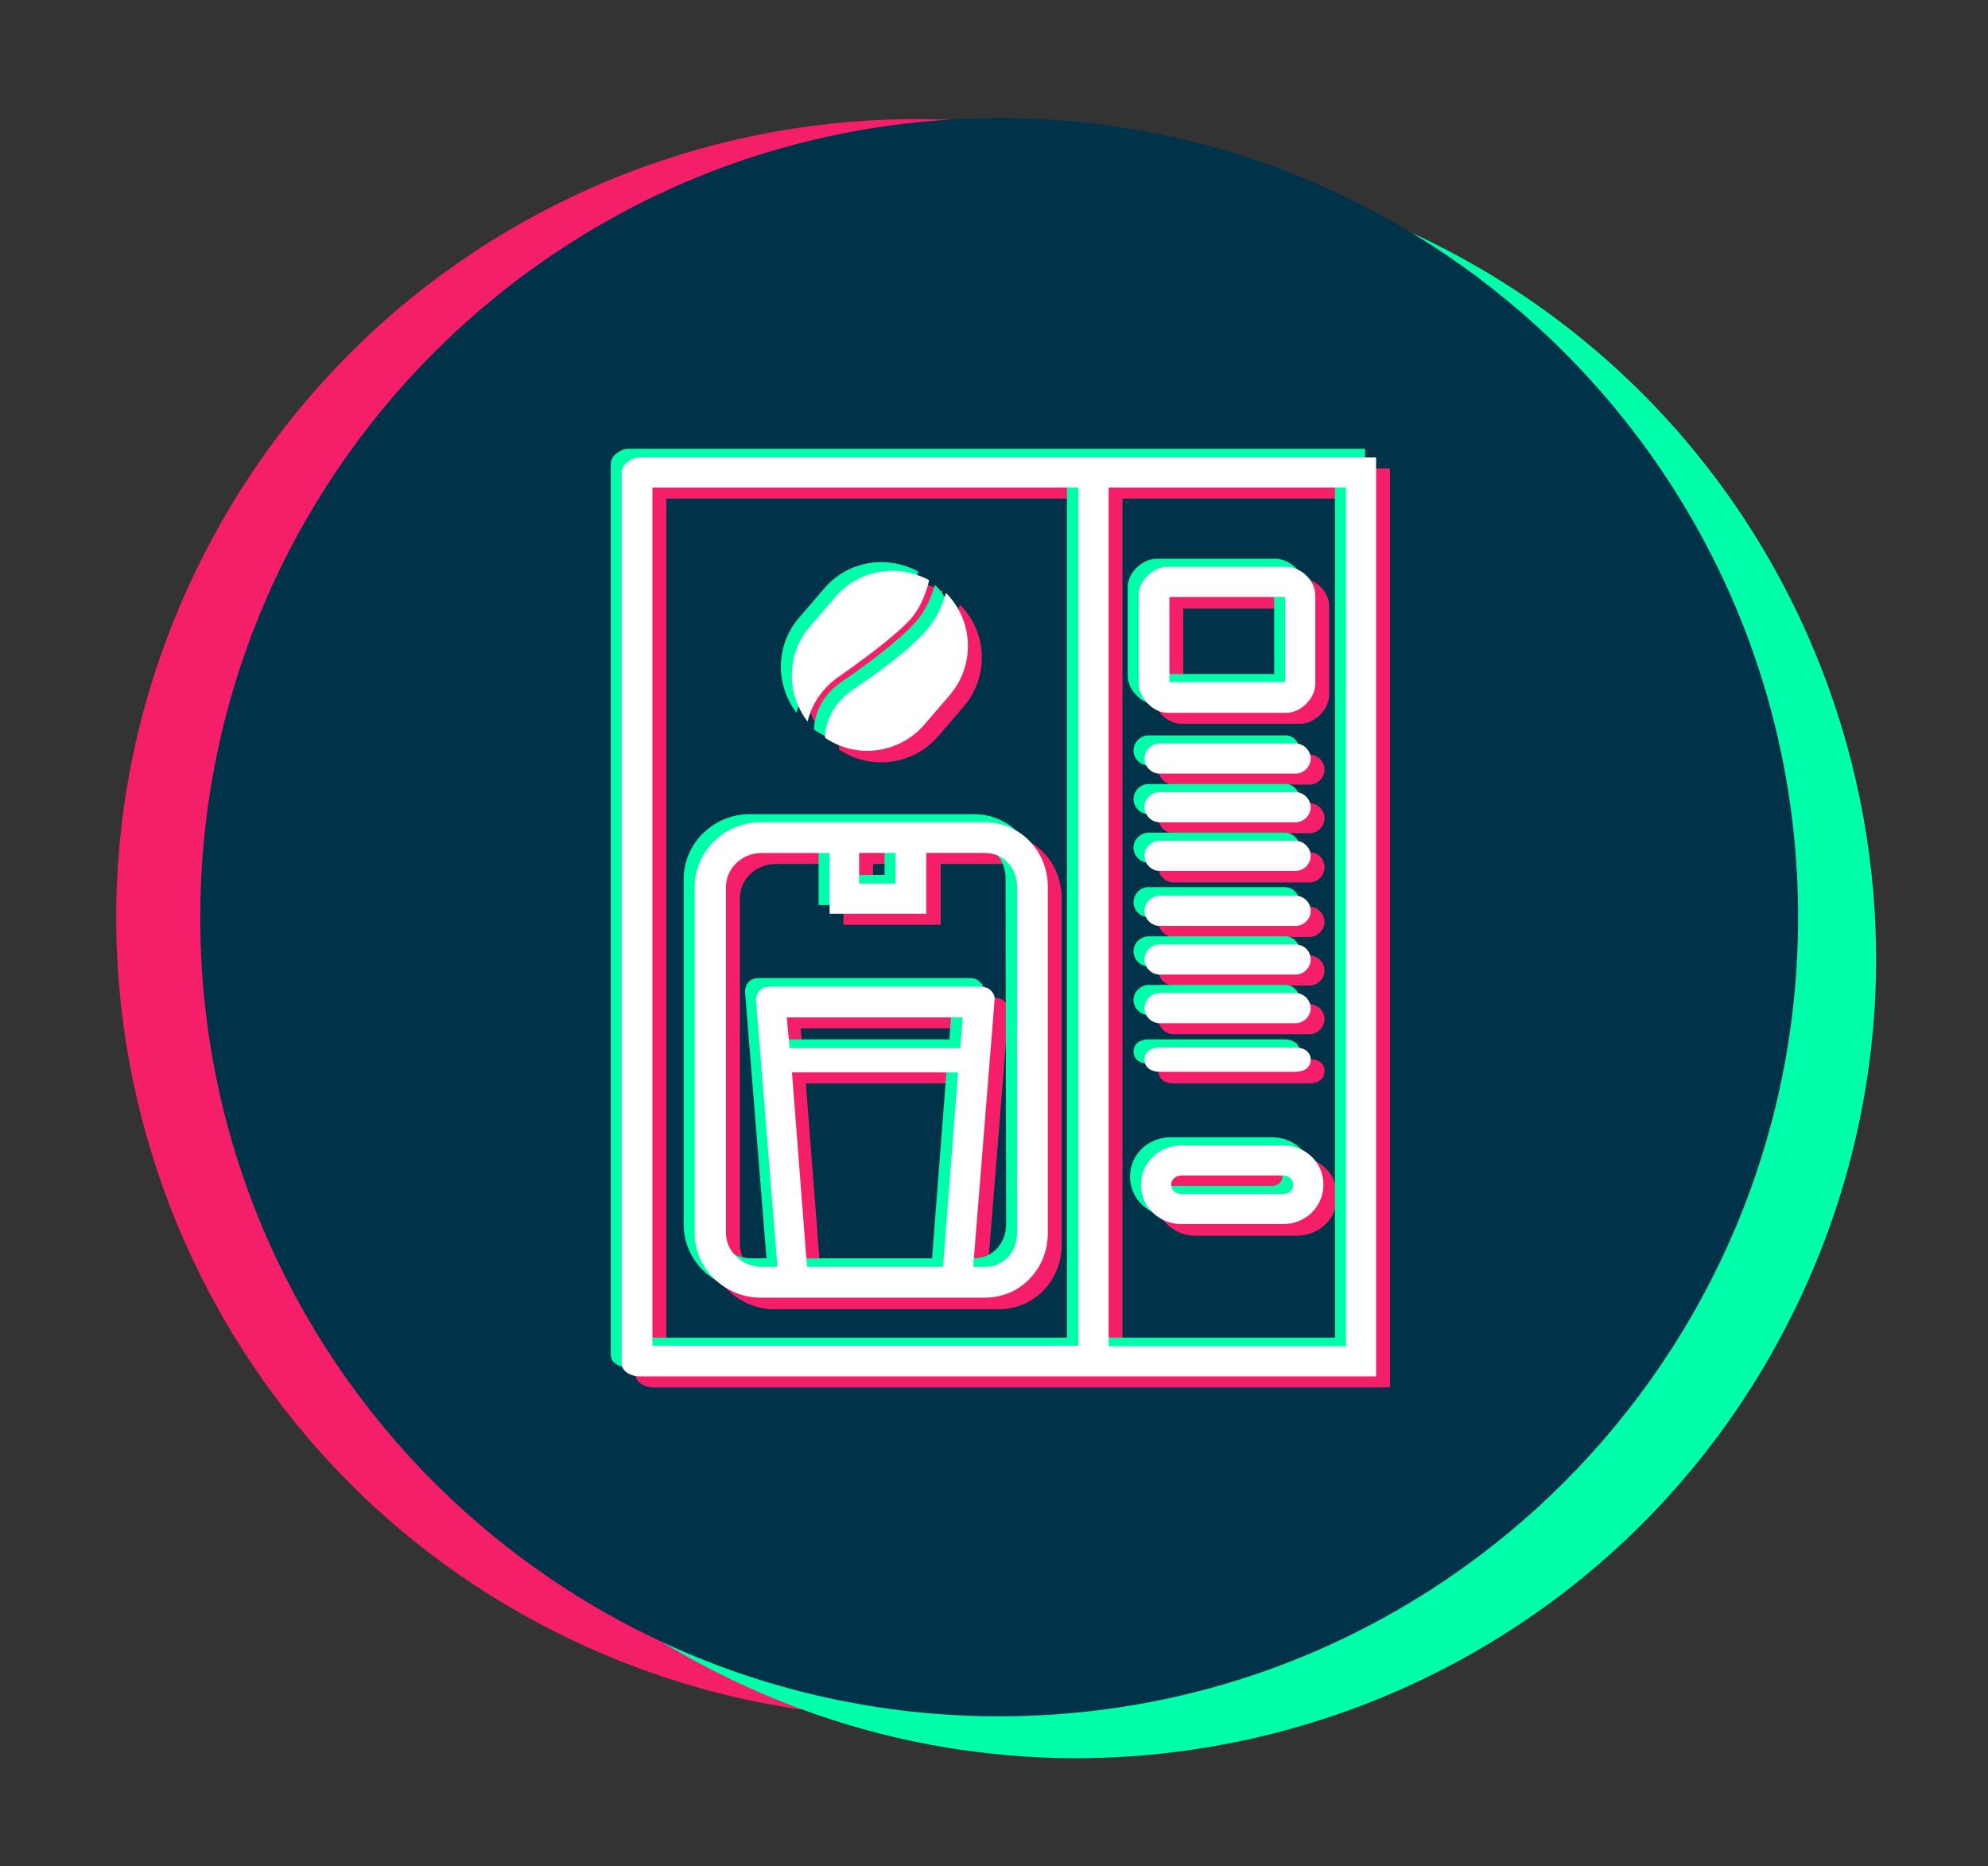 <?xml version="1.0" encoding="utf-8"?>
<!-- Generator: Adobe Illustrator 25.3.0, SVG Export Plug-In . SVG Version: 6.00 Build 0)  -->
<svg version="1.1" xmlns="http://www.w3.org/2000/svg" xmlns:xlink="http://www.w3.org/1999/xlink" x="0px" y="0px"
	 viewBox="0 0 343.4 322.3" style="enable-background:new 0 0 343.4 322.3;" xml:space="preserve">
<rect x="0" y="0" width="343.4" height="322.3" fill="#333333" stroke="none"/>
<style type="text/css">
	.st0{display:none;}
	.st1{display:inline;}
	.st2{fill:#F51F69;}
	.st3{fill:#00FFAB;}
	.st4{fill:#FFFFFF;}
	.st5{fill:none;stroke:#F51F69;stroke-width:6.345;}
	.st6{fill:#00334A;}
	.st7{fill:none;stroke:#F51F69;stroke-width:5;}
	.st8{display:inline;fill:#FFFFFF;}
	.st9{display:inline;fill:#00334A;}
	.st10{clip-path:url(#SVGID_2_);fill:#F51F69;}
	.st11{clip-path:url(#SVGID_4_);fill:#00FFAB;}
	.st12{clip-path:url(#SVGID_6_);fill:#FFFFFF;}
	.st13{clip-path:url(#SVGID_8_);fill:none;stroke:#F51F69;stroke-width:5;}
	.st14{clip-path:url(#SVGID_10_);fill:#F51F69;}
	.st15{clip-path:url(#SVGID_12_);fill:#FFFFFF;}
	.st16{clip-path:url(#SVGID_14_);fill:#00334A;}
	.st17{clip-path:url(#SVGID_16_);fill:#F51F69;}
	.st18{clip-path:url(#SVGID_18_);fill:#FFFFFF;}
	.st19{clip-path:url(#SVGID_20_);fill:#FFFFFF;}
	.st20{clip-path:url(#SVGID_22_);fill:#00334A;}
	.st21{clip-path:url(#SVGID_24_);fill:#FFFFFF;}
	.st22{display:inline;fill:#F51F69;}
	.st23{display:inline;fill:#00FFAB;}
	.st24{display:none;fill:none;}
	.st25{display:inline;fill:#DF00FF;}
</style>
<g id="qrconnect">
	<g id="fix_1_" class="st0">
		<g class="st1">
			<path class="st2" d="M219.7,34.4c-68.2-34-151.1-6.3-185.1,61.9c-34,68.2-6.3,151.1,61.9,185.1c68.2,34,151.1,6.3,185.1-61.9
				C315.6,151.3,287.9,68.4,219.7,34.4"/>
			<path class="st3" d="M247.6,41.2c-68.2-34-151.1-6.3-185.1,61.9c-34,68.2-6.3,151.1,61.9,185.1c68.2,34,151.1,6.3,185.1-61.9
				C343.6,158.1,315.9,75.2,247.6,41.2"/>
			<path class="st4" d="M172.6,295.8c76.2,0,138-61.8,138-138s-61.8-138-138-138s-138,61.8-138,138S96.4,295.8,172.6,295.8"/>
			<path class="st5" d="M124.6,215.6c-5.3,0-9.5-4.3-9.5-9.5v-96.5c0-5.3,4.3-9.5,9.5-9.5h96c5.3,0,9.5,4.3,9.5,9.5V206
				c0,5.3-4.3,9.5-9.5,9.5H124.6z"/>
		</g>
		<g class="st1">
			<polygon class="st6" points="173.2,198.8 124.5,150.1 133.7,140.9 173.2,180.4 257.9,95.7 267.1,104.9 			"/>
		</g>
	</g>
	<g id="scan" class="st0">
		<g class="st1">
			<g>
				<path class="st2" d="M219.3,34.3C151.1,0.2,68.2,28,34.2,96.2c-34,68.2-6.3,151.1,61.9,185.1c68.2,34,151.1,6.3,185.1-61.9
					C315.3,151.2,287.5,68.3,219.3,34.3"/>
			</g>
			<g>
				<path class="st3" d="M247.2,41.1C179,7.1,96.1,34.8,62.1,103c-34,68.2-6.3,151.1,61.9,185.1c68.2,34,151.1,6.3,185.1-61.9
					C343.2,158,315.5,75.1,247.2,41.1"/>
			</g>
			<g>
				<path class="st4" d="M172.4,295.7c76.2,0,138-61.8,138-138s-61.8-138-138-138s-138,61.8-138,138S96.2,295.7,172.4,295.7"/>
			</g>
			<g>
				<path class="st7" d="M123.7,86.9h-14.5c-4.2,0-7.5,3.4-7.5,7.5V109"/>
			</g>
			<g>
				<path class="st7" d="M243.1,109V94.4c0-4.1-3.4-7.5-7.5-7.5h-14.5"/>
			</g>
			<g>
				<path class="st7" d="M221.2,228.4h14.5c4.2,0,7.5-3.4,7.5-7.5v-14.6"/>
			</g>
			<g>
				<path class="st7" d="M101.7,206.4v14.5c0,4.1,3.4,7.5,7.5,7.5h14.5"/>
			</g>
		</g>
		<rect x="111.7" y="96.7" class="st8" width="121.4" height="122"/>
		<rect x="120.8" y="106.1" class="st9" width="11.4" height="11.4"/>
		<rect x="154.9" y="174.4" class="st9" width="11.4" height="11.4"/>
		<rect x="166.2" y="163" class="st9" width="11.4" height="11.4"/>
		<rect x="120.7" y="163" class="st9" width="11.4" height="11.4"/>
		<rect x="132.1" y="163" class="st9" width="11.4" height="11.4"/>
		<rect x="120.7" y="197.2" class="st9" width="11.4" height="11.4"/>
		<rect x="132.1" y="185.8" class="st9" width="11.4" height="11.4"/>
		<rect x="120.7" y="185.8" class="st9" width="11.4" height="11.4"/>
		<rect x="143.5" y="174.4" class="st9" width="11.4" height="11.4"/>
		<rect x="132.1" y="128.9" class="st9" width="11.4" height="11.4"/>
		<rect x="143.5" y="117.4" class="st9" width="11.4" height="11.4"/>
		<rect x="143.5" y="197.2" class="st9" width="11.4" height="11.4"/>
		<rect x="154.9" y="185.5" class="st9" width="11.4" height="11.4"/>
		<rect x="166.2" y="185.8" class="st9" width="11.4" height="11.4"/>
		<rect x="189" y="185.8" class="st9" width="11.4" height="11.4"/>
		<rect x="200.4" y="185.8" class="st9" width="11.4" height="11.4"/>
		<rect x="200.4" y="174.4" class="st9" width="11.4" height="11.4"/>
		<rect x="177.6" y="174.4" class="st9" width="11.4" height="11.4"/>
		<rect x="189" y="163.4" class="st9" width="11.4" height="11.4"/>
		<rect x="177.6" y="197.2" class="st9" width="11.4" height="11.4"/>
		<rect x="154.9" y="106" class="st9" width="11.4" height="11.4"/>
		<rect x="166.2" y="117.5" class="st9" width="11.4" height="11.4"/>
		<rect x="177.6" y="152" class="st9" width="11.4" height="11.4"/>
		<rect x="177.6" y="140.6" class="st9" width="11.4" height="11.4"/>
		<rect x="177.6" y="117.5" class="st9" width="11.4" height="11.4"/>
		<rect x="189" y="128.8" class="st9" width="11.4" height="11.4"/>
		<rect x="200.4" y="117.5" class="st9" width="11.4" height="11.4"/>
		<rect x="200.4" y="106" class="st9" width="11.4" height="11.4"/>
		<rect x="211.8" y="106" class="st9" width="11.4" height="11.4"/>
		<rect x="211.8" y="140.3" class="st9" width="11.4" height="11.4"/>
		<rect x="211.8" y="129.1" class="st9" width="11.4" height="11.4"/>
		<rect x="211.8" y="197.2" class="st9" width="11.4" height="11.4"/>
		<rect x="200.4" y="151.7" class="st9" width="11.4" height="11.4"/>
		<rect x="211.8" y="163" class="st9" width="11.4" height="11.4"/>
		<rect x="166.2" y="128.8" class="st9" width="11.4" height="11.4"/>
		<rect x="154.9" y="151.7" class="st9" width="11.4" height="11.4"/>
		<rect x="154.9" y="140.5" class="st9" width="11.4" height="11.4"/>
		<rect x="132.1" y="151.7" class="st9" width="11.4" height="11.4"/>
		<rect x="120.8" y="140.3" class="st9" width="11.4" height="11.4"/>
		<rect x="143.5" y="140.3" class="st9" width="11.4" height="11.4"/>
	</g>
	<g id="access" class="st0">
		<g class="st1">
			<defs>
				<rect id="SVGID_1_" x="19.6" y="19.8" width="304.1" height="283.1"/>
			</defs>
			<clipPath id="SVGID_2_">
				<use xlink:href="#SVGID_1_"  style="overflow:visible;"/>
			</clipPath>
			<path class="st10" d="M219.3,34.4c-68.2-34-151.1-6.3-185.1,61.9c-34,68.2-6.3,151.1,61.9,185.1c68.2,34,151.1,6.3,185.1-61.9
				C315.3,151.3,287.5,68.4,219.3,34.4"/>
		</g>
		<g class="st1">
			<defs>
				<rect id="SVGID_3_" x="19.6" y="19.8" width="304.1" height="283.1"/>
			</defs>
			<clipPath id="SVGID_4_">
				<use xlink:href="#SVGID_3_"  style="overflow:visible;"/>
			</clipPath>
			<path class="st11" d="M247.2,41.3C179,7.2,96.1,35,62.1,103.2c-34,68.2-6.3,151.1,61.9,185.1c68.2,34,151.1,6.3,185.1-61.9
				C343.2,158.2,315.5,75.3,247.2,41.3"/>
		</g>
		<g class="st1">
			<defs>
				<rect id="SVGID_5_" x="19.6" y="19.8" width="304.1" height="283.1"/>
			</defs>
			<clipPath id="SVGID_6_">
				<use xlink:href="#SVGID_5_"  style="overflow:visible;"/>
			</clipPath>
			<path class="st12" d="M169.3,295.9c76.2,0,138-61.8,138-138s-61.8-138-138-138s-138,61.8-138,138S93,295.9,169.3,295.9"/>
		</g>
		<g class="st1">
			<defs>
				<rect id="SVGID_7_" x="19.6" y="19.8" width="304.1" height="283.1"/>
			</defs>
			<clipPath id="SVGID_8_">
				<use xlink:href="#SVGID_7_"  style="overflow:visible;"/>
			</clipPath>
			<path class="st13" d="M148.4,111.4h49.2c3.3,0,6,2.7,6,6V151c0,3.3-2.7,6-6,6h-54.3c-3.3,0-6,2.7-6,6v33.6c0,3.3,2.7,6,6,6h46.6"
				/>
		</g>
		<g class="st1">
			<defs>
				<rect id="SVGID_9_" x="19.6" y="19.8" width="304.1" height="283.1"/>
			</defs>
			<clipPath id="SVGID_10_">
				<use xlink:href="#SVGID_9_"  style="overflow:visible;"/>
			</clipPath>
			<path class="st14" d="M123,138.6c14.9,0,27-12.1,27-27s-12.1-27-27-27s-27,12.1-27,27C95.9,126.5,108.1,138.6,123,138.6"/>
		</g>
		<g class="st1">
			<defs>
				<rect id="SVGID_11_" x="19.6" y="19.8" width="304.1" height="283.1"/>
			</defs>
			<clipPath id="SVGID_12_">
				<use xlink:href="#SVGID_11_"  style="overflow:visible;"/>
			</clipPath>
			<path class="st15" d="M123,133.4c12,0,21.8-9.7,21.8-21.8S135,89.8,123,89.8s-21.8,9.7-21.8,21.8S111,133.4,123,133.4"/>
		</g>
		<g class="st1">
			<defs>
				<rect id="SVGID_13_" x="19.6" y="19.8" width="304.1" height="283.1"/>
			</defs>
			<clipPath id="SVGID_14_">
				<use xlink:href="#SVGID_13_"  style="overflow:visible;"/>
			</clipPath>
			<path class="st16" d="M123,127.6c8.8,0,16-7.2,16-16s-7.2-16-16-16s-16,7.2-16,16C107,120.4,114.1,127.6,123,127.6"/>
		</g>
		<g class="st1">
			<defs>
				<rect id="SVGID_15_" x="19.6" y="19.8" width="304.1" height="283.1"/>
			</defs>
			<clipPath id="SVGID_16_">
				<use xlink:href="#SVGID_15_"  style="overflow:visible;"/>
			</clipPath>
			<path class="st17" d="M215.5,230.8c14.9,0,27-12.1,27-27s-12.1-27-27-27c-14.9,0-27,12.1-27,27
				C188.5,218.7,200.6,230.8,215.5,230.8"/>
		</g>
		<g class="st1">
			<defs>
				<rect id="SVGID_17_" x="19.6" y="19.8" width="304.1" height="283.1"/>
			</defs>
			<clipPath id="SVGID_18_">
				<use xlink:href="#SVGID_17_"  style="overflow:visible;"/>
			</clipPath>
			<path class="st18" d="M123,118.7c3.9,0,7.1-3.2,7.1-7.1s-3.2-7.1-7.1-7.1s-7.1,3.2-7.1,7.1S119.1,118.7,123,118.7"/>
		</g>
		<g class="st1">
			<defs>
				<rect id="SVGID_19_" x="19.6" y="19.8" width="304.1" height="283.1"/>
			</defs>
			<clipPath id="SVGID_20_">
				<use xlink:href="#SVGID_19_"  style="overflow:visible;"/>
			</clipPath>
			<path class="st19" d="M215.5,225.6c12,0,21.8-9.7,21.8-21.8s-9.7-21.8-21.8-21.8s-21.8,9.7-21.8,21.8S203.5,225.6,215.5,225.6"/>
		</g>
		<g class="st1">
			<defs>
				<rect id="SVGID_21_" x="19.6" y="19.8" width="304.1" height="283.1"/>
			</defs>
			<clipPath id="SVGID_22_">
				<use xlink:href="#SVGID_21_"  style="overflow:visible;"/>
			</clipPath>
			<path class="st20" d="M215.5,219.8c8.8,0,16-7.2,16-16s-7.2-16-16-16s-16,7.2-16,16S206.7,219.8,215.5,219.8"/>
		</g>
		<g class="st1">
			<defs>
				<rect id="SVGID_23_" x="19.6" y="19.8" width="304.1" height="283.1"/>
			</defs>
			<clipPath id="SVGID_24_">
				<use xlink:href="#SVGID_23_"  style="overflow:visible;"/>
			</clipPath>
			<path class="st21" d="M215.5,210.9c3.9,0,7.1-3.2,7.1-7.1s-3.2-7.1-7.1-7.1s-7.1,3.2-7.1,7.1S211.6,210.9,215.5,210.9"/>
		</g>
	</g>
	<g id="coffee">
		<path class="st2" d="M219.7,35.1c-68.2-34-151.1-6.3-185.1,61.9s-6.3,151.1,61.9,185.1s151.1,6.3,185.1-61.9
			S287.9,69.2,219.7,35.1"/>
		<path class="st3" d="M247.6,42C179.4,8,96.5,35.7,62.5,103.9S56.2,255,124.4,289.1c68.2,34,151.1,6.3,185.1-61.9
			C343.6,158.9,315.8,76,247.6,42"/>
		<g>
			<path class="st6" d="M172.6,296.4c76.2,0,138-61.8,138-138s-61.8-138-138-138s-138,61.8-138,138
				C34.5,234.6,96.3,296.4,172.6,296.4"/>
			<path class="st2" d="M162.9,110.3c1.4-1.8,2.3-3.8,2.9-5.9c4.8,4.8,5.1,12.5,0.6,17.7l-4.3,5c-4.4,5.1-11.8,6-17.2,2.3
				c0.1-2.6,1.2-5.7,4.7-8.2C156.2,116.7,161,112.7,162.9,110.3 M141.9,126.5c-3.7-4.8-3.7-11.7,0.5-16.5l4.3-5
				c4.1-4.8,10.9-5.8,16.2-2.9c-0.5,2.1-1.3,4.2-2.7,6.1c-1.6,2.1-6.4,6-12.4,10.2C144.3,120.7,142.6,123.6,141.9,126.5
				 M178.1,214.8c0,3.3-2.3,5.9-5.6,5.9h-2l3.7-46.1c0.1-0.7-0.2-1.2-0.7-1.7c-0.5-0.5-1.2-0.6-1.9-0.6h-36c-0.7,0-1.4,0.1-1.9,0.6
				c-0.5,0.5-0.7,1.1-0.7,1.8l3.7,46h-2.7c-3.3,0-6.2-2.6-6.2-5.9v-59.7c0-3.3,2.8-5.9,6.2-5.9h11.7v10.5h16.8v-10.5h10.1
				c3.3,0,5.6,2.6,5.6,5.9L178.1,214.8L178.1,214.8z M138.3,177.6h30.4l-0.4,5.3h-29.5L138.3,177.6z M141.8,220.7l-2.6-33.6h28.7
				l-2.6,33.6H141.8z M157.1,154.5h-6.3v-5.3h6.3V154.5z M172.5,144h-9.7h-17.5h-11.5c-6.2,0-11.4,5-11.4,11.2v59.7
				c0,6.2,5.2,11.2,11.4,11.2h5.6h28.2h4.9c6.2,0,10.9-5,10.9-11.2v-59.7C183.4,148.9,178.7,144,172.5,144 M206.5,204.9H224
				c1,0,1.8,0.6,1.8,1.6c0,1-0.8,1.6-1.8,1.6h-17.5c-1,0-1.7-0.6-1.7-1.6C204.8,205.6,205.6,204.9,206.5,204.9 M206.5,213.4H224
				c3.9,0,7-3,7-6.8c0-3.9-3.1-6.8-7-6.8h-17.5c-3.9,0-7,3-7,6.8C199.5,210.4,202.7,213.4,206.5,213.4 M204.4,105.1h20v14.7h-20
				V105.1z M204.1,125h20.5c2.5,0,5-2.5,5-5v-15.3c0-2.5-2.4-4.9-5-4.9h-20.5c-2.5,0-5,2.4-5,4.9V120
				C199.2,122.6,201.6,125,204.1,125 M228.8,132.9c0,1.4-1.2,2.6-2.6,2.6h-23.5c-1.4,0-2.6-1.2-2.6-2.6s1.2-2.6,2.6-2.6h23.5
				C227.6,130.3,228.8,131.5,228.8,132.9 M228.8,141.3c0,1.4-1.2,2.6-2.6,2.6h-23.5c-1.4,0-2.6-1.2-2.6-2.6c0-1.4,1.2-2.6,2.6-2.6
				h23.5C227.6,138.7,228.8,139.9,228.8,141.3 M228.8,149.8c0,1.4-1.2,2.6-2.6,2.6h-23.5c-1.4,0-2.6-1.2-2.6-2.6
				c0-1.4,1.2-2.6,2.6-2.6h23.5C227.6,147.1,228.8,148.3,228.8,149.8 M228.8,159.2c0,1.4-1.2,2.6-2.6,2.6h-23.5
				c-1.4,0-2.6-1.2-2.6-2.6s1.2-2.6,2.6-2.6h23.5C227.6,156.6,228.8,157.8,228.8,159.2 M228.8,167.6c0,1.4-1.2,2.6-2.6,2.6h-23.5
				c-1.4,0-2.6-1.2-2.6-2.6c0-1.4,1.2-2.6,2.6-2.6h23.5C227.6,165,228.8,166.2,228.8,167.6 M228.8,176c0,1.4-1.2,2.6-2.6,2.6h-23.5
				c-1.4,0-2.6-1.2-2.6-2.6c0-1.4,1.2-2.6,2.6-2.6h23.5C227.6,173.4,228.8,174.6,228.8,176 M228.8,185c0,1.4-1.2,2.1-2.6,2.1h-23.5
				c-1.4,0-2.6-0.7-2.6-2.1s1.2-2.1,2.6-2.1h23.5C227.6,182.9,228.8,183.5,228.8,185 M234.9,234.4h-41V86.1h41V234.4z M115.1,86.1
				h73.6v148.2h-73.6V86.1z M237.1,80.9H189h-76.1c-1.4,0-3.1,1.2-3.1,2.6v153.9c0,1.4,1.7,2.2,3.1,2.2H189h48.1h3v-2.2V83.5v-2.6
				L237.1,80.9L237.1,80.9z"/>
			<path class="st3" d="M158.6,106.9c1.4-1.8,2.3-3.8,2.9-5.9c4.8,4.8,5.1,12.5,0.6,17.7l-4.3,5c-4.4,5.1-11.8,6-17.2,2.3
				c0.1-2.6,1.2-5.7,4.7-8.2C151.9,113.3,156.7,109.3,158.6,106.9 M137.6,123.1c-3.7-4.8-3.7-11.7,0.5-16.5l4.3-5
				c4.1-4.8,10.9-5.8,16.2-2.9c-0.5,2.1-1.3,4.2-2.7,6.1c-1.6,2.1-6.4,6-12.4,10.2C140,117.3,138.3,120.2,137.6,123.1 M173.8,211.4
				c0,3.3-2.3,5.9-5.6,5.9h-2l3.7-46.1c0.1-0.7-0.2-1.2-0.7-1.7c-0.5-0.5-1.2-0.6-1.9-0.6h-36c-0.7,0-1.4,0.1-1.9,0.6
				c-0.5,0.5-0.7,1.1-0.7,1.8l3.7,46h-2.7c-3.3,0-6.2-2.6-6.2-5.9v-59.7c0-3.3,2.8-5.9,6.2-5.9h11.7v10.5H158v-10.5h10.1
				c3.3,0,5.6,2.6,5.6,5.9L173.8,211.4L173.8,211.4z M134,174.2h30.4l-0.4,5.3h-29.5L134,174.2z M137.5,217.3l-2.6-33.6h28.7
				l-2.6,33.6H137.5z M152.8,151.1h-6.3v-5.3h6.3V151.1z M168.2,140.6h-9.7H141h-11.5c-6.2,0-11.4,5-11.4,11.2v59.7
				c0,6.2,5.2,11.2,11.4,11.2h5.6h28.2h4.9c6.2,0,10.9-5,10.9-11.2v-59.7C179.1,145.6,174.4,140.6,168.2,140.6 M202.2,201.6h17.5
				c1,0,1.8,0.6,1.8,1.6s-0.8,1.6-1.8,1.6h-17.5c-1,0-1.8-0.6-1.8-1.6C200.4,202.2,201.2,201.6,202.2,201.6 M202.2,210h17.5
				c3.9,0,7-3,7-6.8c0-3.9-3.1-6.8-7-6.8h-17.5c-3.9,0-7,3-7,6.8C195.2,207,198.3,210,202.2,210 M200.1,101.7h20v14.7h-20V101.7z
				 M199.8,121.7h20.5c2.5,0,5-2.5,5-5v-15.3c0-2.5-2.4-4.9-5-4.9h-20.5c-2.5,0-5,2.4-5,4.9v15.3
				C194.8,119.2,197.3,121.7,199.8,121.7 M224.5,129.6c0,1.4-1.2,2.6-2.6,2.6h-23.5c-1.4,0-2.6-1.2-2.6-2.6s1.2-2.6,2.6-2.6h23.5
				C223.3,126.9,224.5,128.1,224.5,129.6 M224.5,138c0,1.4-1.2,2.6-2.6,2.6h-23.5c-1.4,0-2.6-1.2-2.6-2.6c0-1.4,1.2-2.6,2.6-2.6
				h23.5C223.3,135.3,224.5,136.5,224.5,138 M224.5,146.4c0,1.4-1.2,2.6-2.6,2.6h-23.5c-1.4,0-2.6-1.2-2.6-2.6s1.2-2.6,2.6-2.6h23.5
				C223.3,143.8,224.5,144.9,224.5,146.4 M224.5,155.8c0,1.4-1.2,2.6-2.6,2.6h-23.5c-1.4,0-2.6-1.2-2.6-2.6c0-1.4,1.2-2.6,2.6-2.6
				h23.5C223.3,153.2,224.5,154.4,224.5,155.8 M224.5,164.3c0,1.4-1.2,2.6-2.6,2.6h-23.5c-1.4,0-2.6-1.2-2.6-2.6
				c0-1.4,1.2-2.6,2.6-2.6h23.5C223.3,161.6,224.5,162.8,224.5,164.3 M224.5,172.7c0,1.4-1.2,2.6-2.6,2.6h-23.5
				c-1.4,0-2.6-1.2-2.6-2.6s1.2-2.6,2.6-2.6h23.5C223.3,170,224.5,171.2,224.5,172.7 M224.5,181.6c0,1.4-1.2,2.1-2.6,2.1h-23.5
				c-1.4,0-2.6-0.7-2.6-2.1s1.2-2.1,2.6-2.1h23.5C223.3,179.5,224.5,180.2,224.5,181.6 M230.6,231h-41V82.8h41V231z M110.7,82.8
				h73.6V231h-73.6V82.8z M232.8,77.5h-48.1h-76.1c-1.4,0-3.1,1.2-3.1,2.6v153.9c0,1.4,1.7,2.2,3.1,2.2h76.1h48.1h3v-2.2V80.1v-2.6
				L232.8,77.5L232.8,77.5z"/>
			<path class="st4" d="M160.5,108.3c1.4-1.8,2.3-3.8,2.9-5.9c4.8,4.8,5.1,12.5,0.6,17.7l-4.3,5c-4.4,5.1-11.8,6-17.2,2.3
				c0.1-2.6,1.2-5.7,4.7-8.2C153.8,114.8,158.6,110.8,160.5,108.3 M139.5,124.6c-3.7-4.8-3.7-11.7,0.5-16.5l4.3-5
				c4.1-4.8,10.9-5.8,16.2-2.9c-0.5,2.1-1.3,4.2-2.7,6.1c-1.6,2.1-6.4,6-12.4,10.2C141.9,118.8,140.2,121.7,139.5,124.6
				 M175.7,212.9c0,3.3-2.3,5.9-5.6,5.9h-2l3.7-46.1c0.1-0.7-0.2-1.2-0.7-1.7c-0.5-0.5-1.2-0.6-1.9-0.6h-36c-0.7,0-1.4,0.1-1.9,0.6
				c-0.5,0.5-0.7,1.1-0.7,1.8l3.7,46h-2.7c-3.3,0-6.2-2.6-6.2-5.9v-59.7c0-3.3,2.8-5.9,6.2-5.9h11.7v10.5H160v-10.5h10.1
				c3.3,0,5.6,2.6,5.6,5.9L175.7,212.9L175.7,212.9z M135.9,175.7h30.4l-0.4,5.3h-29.5L135.9,175.7z M139.4,218.8l-2.6-33.6h28.7
				l-2.6,33.6H139.4z M154.7,152.6h-6.3v-5.3h6.3V152.6z M170.1,142h-9.7h-17.5h-11.5c-6.2,0-11.4,5-11.4,11.2v59.7
				c0,6.2,5.2,11.2,11.4,11.2h5.6h28.2h4.9c6.2,0,10.9-5,10.9-11.2v-59.7C181,147,176.3,142,170.1,142 M204.1,203h17.5
				c1,0,1.8,0.6,1.8,1.6s-0.8,1.6-1.8,1.6h-17.5c-1,0-1.8-0.6-1.8-1.6S203.2,203,204.1,203 M204.1,211.4h17.5c3.9,0,7-3,7-6.8
				c0-3.9-3.1-6.8-7-6.8h-17.5c-3.9,0-7,3-7,6.8C197.1,208.5,200.3,211.4,204.1,211.4 M202,103.1h20v14.7h-20V103.1z M201.7,123.1
				h20.5c2.5,0,5-2.5,5-5v-15.3c0-2.5-2.4-4.9-5-4.9h-20.5c-2.5,0-5,2.4-5,4.9v15.3C196.8,120.6,199.2,123.1,201.7,123.1 M226.4,131
				c0,1.4-1.2,2.6-2.6,2.6h-23.5c-1.4,0-2.6-1.2-2.6-2.6s1.2-2.6,2.6-2.6h23.5C225.2,128.4,226.4,129.6,226.4,131 M226.4,139.4
				c0,1.4-1.2,2.6-2.6,2.6h-23.5c-1.4,0-2.6-1.2-2.6-2.6s1.2-2.6,2.6-2.6h23.5C225.2,136.8,226.4,138,226.4,139.4 M226.4,147.8
				c0,1.4-1.2,2.6-2.6,2.6h-23.5c-1.4,0-2.6-1.2-2.6-2.6c0-1.4,1.2-2.6,2.6-2.6h23.5C225.2,145.2,226.4,146.4,226.4,147.8
				 M226.4,157.3c0,1.4-1.2,2.6-2.6,2.6h-23.5c-1.4,0-2.6-1.2-2.6-2.6s1.2-2.6,2.6-2.6h23.5C225.2,154.7,226.4,155.8,226.4,157.3
				 M226.4,165.7c0,1.4-1.2,2.6-2.6,2.6h-23.5c-1.4,0-2.6-1.2-2.6-2.6s1.2-2.6,2.6-2.6h23.5C225.2,163.1,226.4,164.2,226.4,165.7
				 M226.4,174.1c0,1.4-1.2,2.6-2.6,2.6h-23.5c-1.4,0-2.6-1.2-2.6-2.6c0-1.4,1.2-2.6,2.6-2.6h23.5
				C225.2,171.5,226.4,172.7,226.4,174.1 M226.4,183c0,1.4-1.2,2.1-2.6,2.1h-23.5c-1.4,0-2.6-0.7-2.6-2.1s1.2-2.1,2.6-2.1h23.5
				C225.2,180.9,226.4,181.6,226.4,183 M232.5,232.5h-41V84.2h41V232.5z M112.7,84.2h73.6v148.2h-73.6V84.2z M234.7,79h-48.1h-76.1
				c-1.4,0-3.1,1.2-3.1,2.6v153.9c0,1.4,1.7,2.2,3.1,2.2h76.1h48.1h3v-2.2V81.6V79L234.7,79L234.7,79z"/>
		</g>
	</g>
	<g id="printer" class="st0">
		<path class="st22" d="M220.2,34.4C151.8,0.3,68.7,28.1,34.6,96.5S28.3,248,96.7,282.1s151.5,6.3,185.6-62.1S288.6,68.5,220.2,34.4
			"/>
		<path class="st23" d="M248.2,41.3C179.8,7.2,96.7,35,62.6,103.4S56.3,254.9,124.7,289c68.4,34.1,151.5,6.3,185.6-62.1
			C344.5,158.5,316.7,75.4,248.2,41.3"/>
		<path class="st9" d="M173.2,296.6c76.4,0,138.4-62,138.4-138.4s-62-138.4-138.4-138.4S34.8,81.7,34.8,158.2
			C34.8,234.6,96.8,296.6,173.2,296.6"/>
		<path class="st22" d="M177.4,140.2c0-1.6,1.3-2.9,2.9-2.9h3.8c1.6,0,2.9,1.3,2.9,2.9s-1.3,2.9-2.9,2.9h-3.8
			C178.7,143,177.4,141.7,177.4,140.2 M163.9,140.2c0-1.6,1.3-2.9,2.9-2.9h3.8c1.6,0,2.9,1.3,2.9,2.9s-1.3,2.9-2.9,2.9h-3.8
			C165.2,143,163.9,141.7,163.9,140.2 M177.4,129.8c0-1.6,1.3-2.9,2.9-2.9h3.8c1.6,0,2.9,1.3,2.9,2.9c0,1.6-1.3,2.9-2.9,2.9h-3.8
			C178.7,132.6,177.4,131.4,177.4,129.8 M163.9,129.8c0-1.6,1.3-2.9,2.9-2.9h3.8c1.6,0,2.9,1.3,2.9,2.9c0,1.6-1.3,2.9-2.9,2.9h-3.8
			C165.2,132.6,163.9,131.4,163.9,129.8 M220.9,131.6c2.4,0,4.3,1.9,4.3,4.3c0,2.4-1.9,4.3-4.3,4.3c-2.4,0-4.3-1.9-4.3-4.3
			C216.6,133.5,218.6,131.6,220.9,131.6 M220.9,146c5.6,0,10.1-4.5,10.1-10.1c0-5.6-4.5-10.1-10.1-10.1c-5.6,0-10.1,4.5-10.1,10.1
			C210.9,141.5,215.4,146,220.9,146 M120.2,126.9h33.5V143h-33.5V126.9z M120,148.8h34.1c2.8,0,5.4-2.7,5.4-5.5v-16.8
			c0-2.8-2.6-5.4-5.4-5.4H120c-2.8,0-5.6,2.6-5.6,5.4v16.8C114.4,146.1,117.2,148.8,120,148.8 M217.2,228.5v-36
			c0-5.6-4.4-10.2-10-10.2h-61.8c-5.7,0-10.2,4.6-10.2,10.2v36h-26.6v-68.1h133.9v68.1H217.2z M165.2,212.3H186v3.5h-20.8V212.3z
			 M141,212.3h18.5v4c0,2.8,2,5.2,4.7,5.2h22.6c2.8,0,5-2.4,5-5.2v-4h19.6v16.2H141V212.3z M164.2,198.5h22.6c2.8,0,5-2.4,5-5.2
			v-5.2h15.4c2.5,0,4.2,2,4.2,4.4v14.1H141v-14.1c0-2.4,1.9-4.4,4.4-4.4h14.1v5.2C159.5,196.1,161.4,198.5,164.2,198.5 M165.2,188.1
			H186v4.6h-20.8V188.1z M118.9,116.5h113.2c5.9,0,10.5,5,10.5,10.8v27.3H108.6v-27.3C108.6,121.4,113,116.5,118.9,116.5
			 M232.1,110.7h-88.3l93.4-19.2c1.6-0.3,2.6-1.8,2.2-3.4c-0.3-1.6-1.8-2.5-3.4-2.2l-121,25c-0.6,0.1-0.9,0.4-1.3,0.9
			c-6.4,2.2-10.8,8.3-10.8,15.5v107h145.5v-107C248.4,118.3,241.1,110.7,232.1,110.7"/>
		<path class="st23" d="M173.1,136.8c0-1.6,1.3-2.9,2.9-2.9h3.8c1.6,0,2.9,1.3,2.9,2.9c0,1.6-1.3,2.9-2.9,2.9h-3.8
			C174.3,139.7,173.1,138.4,173.1,136.8 M159.6,136.8c0-1.6,1.3-2.9,2.9-2.9h3.8c1.6,0,2.9,1.3,2.9,2.9c0,1.6-1.3,2.9-2.9,2.9h-3.8
			C160.9,139.7,159.6,138.4,159.6,136.8 M173.1,126.4c0-1.6,1.3-2.9,2.9-2.9h3.8c1.6,0,2.9,1.3,2.9,2.9c0,1.6-1.3,2.9-2.9,2.9h-3.8
			C174.3,129.3,173.1,128,173.1,126.4 M159.6,126.4c0-1.6,1.3-2.9,2.9-2.9h3.8c1.6,0,2.9,1.3,2.9,2.9c0,1.6-1.3,2.9-2.9,2.9h-3.8
			C160.9,129.3,159.6,128,159.6,126.4 M216.6,128.2c2.4,0,4.3,1.9,4.3,4.3c0,2.4-1.9,4.3-4.3,4.3c-2.4,0-4.3-1.9-4.3-4.3
			C212.3,130.1,214.2,128.2,216.6,128.2 M216.6,142.6c5.6,0,10.1-4.5,10.1-10.1c0-5.6-4.5-10.1-10.1-10.1c-5.6,0-10.1,4.5-10.1,10.1
			C206.5,138.1,211,142.6,216.6,142.6 M115.8,123.5h33.5v16.2h-33.5V123.5z M115.7,145.4h34.1c2.8,0,5.4-2.7,5.4-5.5v-16.8
			c0-2.8-2.6-5.4-5.4-5.4h-34.1c-2.8,0-5.6,2.6-5.6,5.4V140C110.1,142.7,112.9,145.4,115.7,145.4 M212.8,225.1v-36
			c0-5.6-4.4-10.2-10-10.2H141c-5.7,0-10.2,4.6-10.2,10.2v36h-26.6V157h133.9v68.1H212.8z M160.9,208.9h20.8v3.5h-20.8V208.9z
			 M136.6,208.9h18.5v4c0,2.8,2,5.2,4.7,5.2h22.6c2.8,0,5-2.4,5-5.2v-4h19.6v16.2h-70.4V208.9z M159.8,195.1h22.6c2.8,0,5-2.4,5-5.2
			v-5.2h15.4c2.5,0,4.2,2,4.2,4.4v14.1h-70.4v-14.1c0-2.4,1.9-4.4,4.4-4.4h14.1v5.2C155.1,192.7,157.1,195.1,159.8,195.1
			 M160.9,184.7h20.8v4.6h-20.8V184.7z M114.5,113.1h113.2c5.9,0,10.5,5,10.5,10.8v27.3H104.3v-27.3
			C104.3,118.1,108.6,113.1,114.5,113.1 M227.7,107.3h-88.3l93.4-19.2c1.6-0.3,2.6-1.8,2.2-3.4c-0.3-1.6-1.8-2.5-3.4-2.2l-121,25
			c-0.6,0.1-0.9,0.4-1.3,0.9c-6.4,2.2-10.8,8.3-10.8,15.5v107H244v-107C244,114.9,236.8,107.3,227.7,107.3"/>
		<path class="st8" d="M175,138.2c0-1.6,1.3-2.9,2.9-2.9h3.8c1.6,0,2.9,1.3,2.9,2.9c0,1.6-1.3,2.9-2.9,2.9h-3.8
			C176.3,141.1,175,139.8,175,138.2 M161.5,138.2c0-1.6,1.3-2.9,2.9-2.9h3.8c1.6,0,2.9,1.3,2.9,2.9c0,1.6-1.3,2.9-2.9,2.9h-3.8
			C162.8,141.1,161.5,139.8,161.5,138.2 M175,127.8c0-1.6,1.3-2.9,2.9-2.9h3.8c1.6,0,2.9,1.3,2.9,2.9c0,1.6-1.3,2.9-2.9,2.9h-3.8
			C176.3,130.7,175,129.4,175,127.8 M161.5,127.8c0-1.6,1.3-2.9,2.9-2.9h3.8c1.6,0,2.9,1.3,2.9,2.9c0,1.6-1.3,2.9-2.9,2.9h-3.8
			C162.8,130.7,161.5,129.4,161.5,127.8 M218.5,129.6c2.4,0,4.3,1.9,4.3,4.3c0,2.4-1.9,4.3-4.3,4.3c-2.4,0-4.3-1.9-4.3-4.3
			C214.2,131.6,216.1,129.6,218.5,129.6 M218.5,144c5.6,0,10.1-4.5,10.1-10.1c0-5.6-4.5-10.1-10.1-10.1s-10.1,4.5-10.1,10.1
			C208.4,139.5,213,144,218.5,144 M117.8,124.9h33.5v16.2h-33.5V124.9z M117.6,146.9h34.1c2.8,0,5.4-2.7,5.4-5.5v-16.8
			c0-2.8-2.6-5.4-5.4-5.4h-34.1c-2.8,0-5.6,2.6-5.6,5.4v16.8C112,144.2,114.8,146.9,117.6,146.9 M214.8,226.6v-36
			c0-5.6-4.4-10.2-10-10.2H143c-5.7,0-10.2,4.6-10.2,10.2v36h-26.6v-68.1h133.9v68.1H214.8z M162.8,210.4h20.8v3.5h-20.8V210.4z
			 M138.6,210.4H157v4c0,2.8,2,5.2,4.7,5.2h22.6c2.8,0,5-2.4,5-5.2v-4H209v16.2h-70.4V210.4z M161.8,196.5h22.6c2.8,0,5-2.4,5-5.2
			v-5.2h15.4c2.5,0,4.2,2,4.2,4.4v14.1h-70.4v-14.1c0-2.4,1.9-4.4,4.4-4.4H157v5.2C157,194.1,159,196.5,161.8,196.5 M162.8,186.1
			h20.8v4.6h-20.8V186.1z M116.4,114.6h113.2c5.9,0,10.5,5,10.5,10.8v27.3H106.2v-27.3C106.2,119.5,110.6,114.6,116.4,114.6
			 M229.7,108.8h-88.3l93.4-19.2c1.6-0.3,2.6-1.8,2.2-3.4c-0.3-1.6-1.8-2.5-3.4-2.2l-121,25c-0.6,0.1-0.9,0.4-1.3,0.9
			c-6.4,2.2-10.8,8.3-10.8,15.5v107h145.5v-107C245.9,116.3,238.7,108.8,229.7,108.8"/>
	</g>
	<g id="furniture" class="st0">
		<path class="st22" d="M219.7,34.4c-68.2-34-151.1-6.3-185.1,61.9s-6.3,151.1,61.9,185.1s151.1,6.3,185.1-61.9
			S287.9,68.4,219.7,34.4"/>
		<path class="st23" d="M247.6,41.3C179.4,7.3,96.5,35,62.5,103.2s-6.3,151.1,61.9,185.1s151.1,6.3,185.1-61.9
			C343.6,158.2,315.8,75.3,247.6,41.3"/>
		<path class="st9" d="M172.8,295.9c76.2,0,138-61.8,138-138s-61.8-138-138-138s-138,61.8-138,138
			C34.8,234.1,96.6,295.9,172.8,295.9"/>
		<path class="st22" d="M207.3,196c-1.5,1.5-3.6,2.5-6,2.5c-2.3,0-4.4-0.9-6-2.5H207.3z M137.6,190.7c-6,0-10.8-4.8-10.8-10.8v-0.8
			c0-6,4.8-10.8,10.8-10.8h74.6c6,0,10.8,4.8,10.8,10.8v0.8c0,6-4.8,10.8-10.8,10.8H137.6z M185,218.7c3.9,0.3,13.8,0.7,14.3,0.7
			c6.6,0,11.1,2.4,13.6,7.2c0.3,0.6,0.8,2.1,1.3,3.5c0.2,0,0.4,0.2,0.5,0.2h0c-1.7,0-3.3,0.2-4.7,0.9c-1.2-3.1-3.8-7.2-9.3-7.9
			c-3-0.3-7.6-0.5-12.6-0.7c-3.1-0.1-6.1-0.2-8.7-0.3c0,0-0.1,0-0.1,0c-0.9-0.1-1.8,0.2-2.5,0.8c-0.7,0.6-1.1,1.5-1.1,2.4l0,3.5
			c0,0.1,0,0.2,0,0.3l0.1,1.7c-0.9-0.3-1.9-0.4-2.9-0.4c-0.7,0-1.3,0.1-2,0.2l0.1-1.7c0-0.3,0-0.6-0.1-0.9s-0.5-1.8-1.3-3.3
			c-1.7-3-6.1-3.1-6.1-3.1c-4.5,0-8.6,0.2-12.2,0.5c-1.8,0.1-3.5,0.2-5.1,0.3c-6.4,0.2-8.8,5.4-9.9,8.6c-1.5-0.9-3.2-1.4-5-1.4
			c0.3,0,0.6,0,0.9,0c0.1-0.3,0.2-0.6,0.3-0.9c0.5-1.2,0.9-2.3,1.2-2.9c2.5-4.8,6.8-7.1,13.5-7.1c0,0,2.2,0,4.9,0
			c3.6,0,6.3,0,7.9-0.1c4.7-0.2,10.4-5.3,10.7-11.4l-0.1-11.5h3.6v11.9C174.3,212.4,176.3,217.9,185,218.7 M219.7,231.2
			C219.7,231.2,219.7,231.2,219.7,231.2C219.7,231.2,219.7,231.2,219.7,231.2 M218.9,230.7c0,0,0.1,0,0.1,0.1
			C219,230.8,218.9,230.7,218.9,230.7 M218,230.4c0.1,0,0.1,0.1,0.2,0.1C218.2,230.4,218.1,230.4,218,230.4 M217.1,230.1
			c0.1,0,0.2,0,0.3,0.1C217.3,230.1,217.2,230.1,217.1,230.1 M216.1,229.9c0.1,0,0.3,0,0.4,0.1C216.4,229.9,216.2,229.9,216.1,229.9
			 M214.8,229.8c0.3,0,0.5,0,0.8,0C215.3,229.8,215.1,229.8,214.8,229.8 M214.7,243.9c-2.4,0-4.3-1.9-4.3-4.3c0-2.4,1.9-4.3,4.3-4.3
			s4.3,1.9,4.3,4.3C219,241.9,217,243.9,214.7,243.9 M208.9,231.7c0.1-0.1,0.2-0.1,0.2-0.2C209.1,231.5,209,231.6,208.9,231.7
			 M208.1,232.3c0.1-0.1,0.2-0.2,0.3-0.3C208.3,232.2,208.2,232.3,208.1,232.3 M207.3,233.1c0.1-0.1,0.2-0.2,0.3-0.3
			C207.5,232.9,207.4,233,207.3,233.1 M206.7,233.9c0.1-0.1,0.2-0.2,0.2-0.3C206.9,233.6,206.8,233.7,206.7,233.9 M206.2,234.7
			c0.1-0.1,0.1-0.2,0.2-0.3C206.3,234.5,206.2,234.6,206.2,234.7 M205.7,235.6c0-0.1,0.1-0.2,0.2-0.3
			C205.8,235.4,205.8,235.5,205.7,235.6 M205.3,236.6c0-0.1,0.1-0.2,0.1-0.3C205.4,236.4,205.4,236.5,205.3,236.6 M182.2,237.1
			c0,0.1,0,0.1,0.1,0.2C182.2,237.2,182.2,237.1,182.2,237.1 M181.6,235.8L181.6,235.8L181.6,235.8 M180.7,234.4
			c0,0.1,0.1,0.1,0.1,0.2C180.8,234.5,180.8,234.5,180.7,234.4 M182.6,238.6c0,0.1,0,0.1,0,0.2C182.6,238.8,182.6,238.7,182.6,238.6
			 M179.7,233.3C179.7,233.3,179.8,233.3,179.7,233.3C179.8,233.3,179.7,233.3,179.7,233.3 M178.6,232.3c0,0,0.1,0,0.1,0.1
			C178.6,232.4,178.6,232.4,178.6,232.3 M177.2,231.5c0.1,0,0.1,0.1,0.2,0.1C177.3,231.6,177.2,231.6,177.2,231.5 M169.7,231.2
			c0.1,0,0.2-0.1,0.3-0.1C169.9,231.1,169.8,231.1,169.7,231.2 M168.7,231.6c0.1,0,0.2-0.1,0.3-0.1
			C168.9,231.5,168.8,231.5,168.7,231.6 M167.8,232.1c0.1,0,0.1-0.1,0.2-0.1C167.9,232,167.8,232.1,167.8,232.1 M166.9,232.7
			c0,0,0.1-0.1,0.1-0.1C167,232.6,167,232.7,166.9,232.7 M173,244.7c-2.4,0-4.3-1.9-4.3-4.3c0-2.4,1.9-4.3,4.3-4.3
			c2.4,0,4.3,1.9,4.3,4.3C177.3,242.8,175.4,244.7,173,244.7 M141.1,238c0,0.1,0,0.2,0.1,0.3C141.1,238.3,141.1,238.1,141.1,238
			 M140.8,236.9c0,0.1,0.1,0.2,0.1,0.3C140.9,237.1,140.9,237,140.8,236.9 M141,241.4c0-0.1,0-0.1,0-0.2
			C141,241.3,141,241.3,141,241.4 M140.8,242.3C140.8,242.3,140.8,242.3,140.8,242.3C140.8,242.3,140.8,242.3,140.8,242.3
			 M141.2,240.5c0-0.3,0-0.6,0-1C141.2,239.9,141.2,240.2,141.2,240.5 M139.8,234.6c0,0,0.1,0.1,0.1,0.1
			C139.9,234.7,139.9,234.6,139.8,234.6 M139.2,233.6C139.2,233.6,139.2,233.6,139.2,233.6C139.2,233.6,139.2,233.6,139.2,233.6
			 M131.4,243.9c-2.4,0-4.3-1.9-4.3-4.3c0-2.4,1.9-4.3,4.3-4.3c2.4,0,4.3,1.9,4.3,4.3C135.7,241.9,133.8,243.9,131.4,243.9
			 M124.3,232.9C124.3,232.9,124.2,232.9,124.3,232.9C124.2,232.9,124.3,232.9,124.3,232.9 M125.5,231.8c0,0-0.1,0.1-0.1,0.1
			C125.4,231.8,125.4,231.8,125.5,231.8 M128.3,230.3c-0.1,0-0.1,0.1-0.2,0.1C128.1,230.3,128.2,230.3,128.3,230.3 M129.9,229.9
			c-0.1,0-0.2,0-0.3,0C129.7,229.9,129.8,229.9,129.9,229.9 M186.1,149.9h13.2v11.9h-13.2V149.9z M161.1,135.5v-31
			c0-0.7,0.3-1.3,0.4-1.7l0.2-0.3c2-14.9,15.8-26.5,31.5-26.5c15.3,0,27.8,10.9,29.8,25.9l0.1,0.3c0,0.2,0,0.9,0,1.3
			c0,0.4,0,0.8,0,1.1v31c0,4.1-2.4,7.8-6.8,7.8h-45.4C166.3,143.3,161.1,139.6,161.1,135.5 M212.9,196c0.5,0,0.9,0,1.4-0.1
			C213.8,196,213.4,196,212.9,196 M221.8,203.7c-1.9,0-3.7,1-4.7,2.4l-9.7-1.5L207,204c3.7-1.5,6.7-4.4,8.3-8.1
			c8.5-1.1,15-8.2,15-17c0-9.6-7.8-17.1-17.4-17.1h-7v-11.9h10.3c7.6,0,13.4-5.9,13.4-14.4v-31c0-0.2,0-0.5,0-0.8
			c0.1-0.9,0.1-1.9-0.1-2.9c-2.5-18.3-17.7-31.5-36.3-31.5c-18.9,0-35.8,14.1-38.2,32.1c-0.2,1.1-0.5,2.2-0.5,3.1v31
			c0,7.8,8,14.4,16.3,14.4h8.7v11.9h-42.1c-9.6,0-17.4,7.6-17.4,17.1c0,9.6,7.8,17.1,17.4,17.1h26.7l0.1,11.5
			c-0.1,2.3-2.8,4.7-4.4,4.7c-1.5,0.1-4.2,0.1-7.6,0.1c-2.6,0-4.8,0-4.9,0c-9.2,0-15.7,3.6-19.4,10.6c-0.5,0.9-1,2.2-1.5,3.6
			c-1,2.5-2.3,6-3.9,7.8c-0.6,0.7-0.8,1.7-0.7,2.7l0,0c-0.2,0.8-0.4,1.7-0.4,2.6c0,5.4,4.4,9.8,9.8,9.8c4.2,0,7.7-2.6,9.1-6.2
			c0.7-0.6,1.2-1.5,1.2-2.5c0-0.7,0-1.3-0.1-1.8c-0.1-1.2-0.1-1.8,0.5-3.8l0.1-0.3c1-3.5,2-5.4,4.4-5.5c1.6-0.1,3.4-0.2,5.2-0.3
			c3.5-0.2,7.5-0.4,11.7-0.5c0.2,0,0.5,0.1,0.8,0.2c0.1,0.3,0.2,0.5,0.3,0.7l-0.4,6.9l0,0c-0.6,1.3-1,2.7-1,4.2
			c0,5.4,4.4,9.8,9.8,9.8s9.8-4.4,9.8-9.8c0,0,0,0,0-0.1l0,0c0.2-0.5,0.3-1,0.3-1.6l-0.8-9.7c1.8,0.1,3.7,0.1,5.7,0.2
			c4.6,0.1,9.3,0.3,12,0.6c2.6,0.3,3.7,2.2,4.7,5.9c0.2,0.9,0.4,1.5,0.4,2c-0.1,0.6-0.2,1.3-0.2,2c0,0.7,0.1,1.4,0.2,2
			c0,0.4,0.1,0.8,0.3,1.2l0,0c1.3,3.8,5,6.6,9.2,6.6c5.4,0,9.8-4.4,9.8-9.8c0-0.5,0-0.9-0.1-1.4c0.2-1,0-2.1-0.7-2.8
			c-1-1.2-2.3-5-3.1-7.5c-0.7-1.9-1.2-3.8-1.8-4.9c-3.7-7.1-10.2-11.2-19.2-11.2h0c-0.1,0-10.3,0.1-13.9-0.2
			c-3.8-0.3-4.7-1.1-4.7-3.7V196h6.7c2.1,4.8,6.6,8.3,12,8.9l4.1,5.8l13.2,2c1,1.6,2.9,2.7,5,2.7c3.2,0,5.9-2.6,5.9-5.9
			C227.7,206.3,225.1,203.7,221.8,203.7"/>
		<path class="st23" d="M203,192.6c-1.5,1.5-3.6,2.5-6,2.5c-2.3,0-4.4-0.9-6-2.5H203z M133.3,187.4c-6,0-10.8-4.8-10.8-10.8v-0.8
			c0-6,4.8-10.8,10.8-10.8h74.6c6,0,10.8,4.8,10.8,10.8v0.8c0,6-4.8,10.8-10.8,10.8H133.3z M180.6,215.3c3.9,0.3,13.8,0.7,14.3,0.7
			c6.6,0,11.1,2.4,13.6,7.2c0.3,0.6,0.8,2.1,1.3,3.5c0.2,0,0.4,0.2,0.5,0.2h0c-1.7,0-3.3,0.2-4.7,0.9c-1.2-3.1-3.8-7.2-9.3-7.9
			c-3-0.3-7.6-0.5-12.6-0.7c-3.1-0.1-6.1-0.2-8.7-0.3c0,0-0.1,0-0.1,0c-0.9-0.1-1.8,0.2-2.5,0.8c-0.7,0.6-1.1,1.5-1.1,2.4l0,3.5
			c0,0.1,0,0.2,0,0.3l0.1,1.7c-0.9-0.3-1.9-0.4-2.9-0.4c-0.7,0-1.3,0.1-2,0.2l0.1-1.7c0-0.3,0-0.6-0.1-0.9s-0.5-1.8-1.3-3.3
			c-1.7-3-6.1-3.1-6.1-3.1c-4.5,0-8.6,0.2-12.2,0.5c-1.8,0.1-3.5,0.2-5.1,0.3c-6.4,0.2-8.8,5.4-9.9,8.6c-1.5-0.9-3.2-1.4-5-1.4
			c0.3,0,0.6,0,0.9,0c0.1-0.3,0.2-0.6,0.3-0.9c0.5-1.2,0.9-2.3,1.2-2.9c2.5-4.8,6.8-7.1,13.5-7.1c0,0,2.2,0,4.9,0
			c3.6,0,6.3,0,7.9-0.1c4.7-0.2,10.4-5.3,10.7-11.4l-0.1-11.5h3.6v11.9C169.9,209,172,214.5,180.6,215.3 M215.3,227.8
			C215.4,227.8,215.4,227.8,215.3,227.8C215.4,227.8,215.4,227.8,215.3,227.8 M214.5,227.4c0,0,0.1,0,0.1,0.1
			C214.6,227.4,214.6,227.4,214.5,227.4 M213.7,227c0.1,0,0.1,0.1,0.2,0.1C213.8,227,213.8,227,213.7,227 M212.8,226.7
			c0.1,0,0.2,0,0.3,0.1C213,226.8,212.9,226.7,212.8,226.7 M211.8,226.5c0.1,0,0.3,0,0.4,0.1C212,226.5,211.9,226.5,211.8,226.5
			 M210.5,226.4c0.3,0,0.5,0,0.8,0C211,226.4,210.8,226.4,210.5,226.4 M210.3,240.5c-2.4,0-4.3-1.9-4.3-4.3s1.9-4.3,4.3-4.3
			c2.4,0,4.3,1.9,4.3,4.3C214.6,238.6,212.7,240.5,210.3,240.5 M204.6,228.3c0.1-0.1,0.2-0.1,0.2-0.2
			C204.7,228.2,204.6,228.2,204.6,228.3 M203.7,229c0.1-0.1,0.2-0.2,0.3-0.3C203.9,228.8,203.8,228.9,203.7,229 M203,229.7
			c0.1-0.1,0.2-0.2,0.3-0.3C203.2,229.5,203.1,229.6,203,229.7 M202.4,230.5c0.1-0.1,0.2-0.2,0.2-0.3
			C202.5,230.3,202.5,230.4,202.4,230.5 M201.8,231.3c0.1-0.1,0.1-0.2,0.2-0.3C202,231.1,201.9,231.2,201.8,231.3 M201.4,232.2
			c0-0.1,0.1-0.2,0.2-0.3C201.5,232,201.4,232.1,201.4,232.2 M201,233.2c0-0.1,0.1-0.2,0.1-0.3C201.1,233,201,233.1,201,233.2
			 M177.9,233.7c0,0.1,0,0.1,0.1,0.2C177.9,233.8,177.9,233.8,177.9,233.7 M177.3,232.4L177.3,232.4L177.3,232.4 M176.4,231
			c0,0.1,0.1,0.1,0.1,0.2C176.5,231.2,176.4,231.1,176.4,231 M178.3,235.3c0,0.1,0,0.1,0,0.2C178.3,235.4,178.3,235.3,178.3,235.3
			 M175.4,229.9C175.4,229.9,175.4,230,175.4,229.9C175.4,230,175.4,229.9,175.4,229.9 M174.2,229c0,0,0.1,0,0.1,0.1
			C174.3,229,174.3,229,174.2,229 M172.8,228.2c0.1,0,0.1,0.1,0.2,0.1C173,228.2,172.9,228.2,172.8,228.2 M165.4,227.8
			c0.1,0,0.2-0.1,0.3-0.1C165.5,227.7,165.5,227.8,165.4,227.8 M164.4,228.2c0.1,0,0.2-0.1,0.3-0.1
			C164.5,228.1,164.4,228.2,164.4,228.2 M163.4,228.7c0.1,0,0.2-0.1,0.2-0.1C163.6,228.6,163.5,228.7,163.4,228.7 M162.6,229.3
			c0,0,0.1-0.1,0.1-0.1C162.7,229.3,162.6,229.3,162.6,229.3 M168.7,241.3c-2.4,0-4.3-1.9-4.3-4.3c0-2.4,1.9-4.3,4.3-4.3
			c2.4,0,4.3,1.9,4.3,4.3C173,239.4,171,241.3,168.7,241.3 M136.7,234.7c0,0.1,0,0.2,0.1,0.3C136.8,234.9,136.8,234.8,136.7,234.7
			 M136.5,233.5c0,0.1,0.1,0.2,0.1,0.3C136.5,233.7,136.5,233.6,136.5,233.5 M136.7,238c0-0.1,0-0.1,0-0.2
			C136.7,237.9,136.7,238,136.7,238 M136.5,238.9C136.5,238.9,136.5,238.9,136.5,238.9C136.5,238.9,136.5,238.9,136.5,238.9
			 M136.8,237.1c0-0.3,0-0.6,0-1C136.9,236.5,136.9,236.8,136.8,237.1 M135.5,231.2c0,0,0.1,0.1,0.1,0.1
			C135.5,231.3,135.5,231.2,135.5,231.2 M134.8,230.2C134.8,230.2,134.9,230.3,134.8,230.2C134.9,230.3,134.8,230.2,134.8,230.2
			 M127.1,240.5c-2.4,0-4.3-1.9-4.3-4.3s1.9-4.3,4.3-4.3c2.4,0,4.3,1.9,4.3,4.3C131.4,238.6,129.5,240.5,127.1,240.5 M119.9,229.5
			C119.9,229.5,119.9,229.5,119.9,229.5C119.9,229.5,119.9,229.5,119.9,229.5 M121.1,228.4c0,0-0.1,0.1-0.1,0.1
			C121.1,228.5,121.1,228.4,121.1,228.4 M123.9,226.9c-0.1,0-0.1,0.1-0.2,0.1C123.8,227,123.9,226.9,123.9,226.9 M125.6,226.5
			c-0.1,0-0.2,0-0.3,0C125.4,226.5,125.5,226.5,125.6,226.5 M181.8,146.5H195v11.9h-13.2V146.5z M156.8,132.1v-31
			c0-0.7,0.3-1.3,0.4-1.7l0.2-0.3c2-14.9,15.8-26.5,31.5-26.5c15.3,0,27.8,10.9,29.8,25.9l0.1,0.3c0,0.2,0,0.9,0,1.3
			c0,0.4,0,0.8,0,1.1v31c0,4.1-2.4,7.8-6.8,7.8h-45.4C161.9,139.9,156.8,136.2,156.8,132.1 M208.6,192.6c0.5,0,0.9,0,1.4-0.1
			C209.5,192.6,209.1,192.6,208.6,192.6 M217.5,200.3c-1.9,0-3.7,1-4.7,2.4l-9.7-1.5l-0.4-0.6c3.7-1.5,6.7-4.4,8.3-8.1
			c8.5-1.1,15-8.2,15-17c0-9.6-7.8-17.1-17.4-17.1h-7v-11.9h10.3c7.6,0,13.4-5.9,13.4-14.4v-31c0-0.2,0-0.5,0-0.8
			c0.1-0.9,0.1-1.9-0.1-2.9C222.7,79.2,207.5,66,188.9,66c-18.9,0-35.8,14.1-38.2,32.1c-0.2,1.1-0.5,2.2-0.5,3.1v31
			c0,7.8,8,14.4,16.3,14.4h8.7v11.9h-42.1c-9.6,0-17.4,7.6-17.4,17.1c0,9.6,7.8,17.1,17.4,17.1h26.7l0.1,11.5
			c-0.1,2.3-2.8,4.7-4.4,4.7c-1.5,0.1-4.2,0.1-7.6,0.1c-2.6,0-4.8,0-4.9,0c-9.2,0-15.7,3.6-19.4,10.6c-0.5,0.9-1,2.2-1.5,3.6
			c-1,2.5-2.3,6-3.9,7.8c-0.6,0.7-0.8,1.7-0.7,2.7l0,0c-0.2,0.8-0.3,1.7-0.3,2.6c0,5.4,4.4,9.8,9.8,9.8c4.1,0,7.7-2.6,9.1-6.2
			c0.7-0.6,1.2-1.5,1.2-2.5c0-0.7,0-1.3-0.1-1.8c-0.1-1.2-0.1-1.8,0.5-3.8l0.1-0.3c1-3.5,2-5.4,4.4-5.5c1.6-0.1,3.4-0.2,5.2-0.3
			c3.5-0.2,7.5-0.4,11.7-0.5c0.2,0,0.5,0.1,0.8,0.2c0.1,0.3,0.2,0.5,0.3,0.7l-0.4,6.9l0,0c-0.6,1.3-1,2.7-1,4.2
			c0,5.4,4.4,9.8,9.8,9.8s9.8-4.4,9.8-9.8c0,0,0,0,0-0.1l0,0c0.2-0.5,0.3-1,0.3-1.6l-0.8-9.7c1.8,0.1,3.7,0.1,5.7,0.2
			c4.6,0.1,9.3,0.3,12,0.6c2.6,0.3,3.7,2.2,4.7,5.9c0.2,0.9,0.4,1.5,0.4,2c-0.1,0.6-0.2,1.3-0.2,2c0,0.7,0.1,1.4,0.2,2
			c0,0.4,0.1,0.8,0.3,1.2l0,0c1.3,3.8,5,6.6,9.2,6.6c5.4,0,9.8-4.4,9.8-9.8c0-0.5,0-0.9-0.1-1.4c0.2-1,0-2.1-0.7-2.8
			c-1-1.2-2.3-5-3.1-7.5c-0.7-1.9-1.2-3.8-1.8-4.9c-3.7-7.1-10.2-11.2-19.2-11.2h0c-0.1,0-10.3,0.1-13.9-0.2
			c-3.8-0.3-4.7-1.1-4.7-3.7v-11.9h6.7c2.1,4.8,6.6,8.3,12,8.9l4.1,5.8l13.2,2c1,1.6,2.9,2.7,5,2.7c3.2,0,5.9-2.6,5.9-5.9
			C223.4,202.9,220.7,200.3,217.5,200.3"/>
		<path class="st8" d="M204.9,194.1c-1.5,1.5-3.6,2.5-6,2.5c-2.3,0-4.4-0.9-6-2.5H204.9z M135.2,188.8c-6,0-10.8-4.8-10.8-10.8v-0.8
			c0-6,4.8-10.8,10.8-10.8h74.6c6,0,10.8,4.8,10.8,10.8v0.8c0,6-4.8,10.8-10.8,10.8H135.2z M182.6,216.7c3.9,0.3,13.8,0.7,14.3,0.7
			c6.6,0,11.1,2.4,13.6,7.2c0.3,0.6,0.8,2.1,1.3,3.5c0.2,0,0.4,0.2,0.5,0.2h0c-1.7,0-3.3,0.2-4.7,0.9c-1.2-3.1-3.8-7.2-9.3-7.9
			c-3-0.3-7.6-0.5-12.6-0.7c-3.1-0.1-6.1-0.2-8.7-0.3c0,0-0.1,0-0.1,0c-0.9-0.1-1.8,0.2-2.5,0.8c-0.7,0.6-1.1,1.5-1.1,2.4l0,3.5
			c0,0.1,0,0.2,0,0.3l0.1,1.7c-0.9-0.3-1.9-0.4-2.9-0.4c-0.7,0-1.3,0.1-2,0.2l0.1-1.7c0-0.3,0-0.6-0.1-0.9c-0.1-0.3-0.5-1.8-1.3-3.3
			c-1.7-3-6.1-3.1-6.1-3.1c-4.5,0-8.6,0.2-12.2,0.5c-1.8,0.1-3.5,0.2-5.1,0.3c-6.4,0.2-8.8,5.4-9.9,8.6c-1.5-0.9-3.2-1.4-5-1.4
			c0.3,0,0.6,0,0.9,0c0.1-0.3,0.2-0.6,0.3-0.9c0.5-1.2,0.9-2.3,1.2-2.9c2.5-4.8,6.8-7.1,13.5-7.1c0,0,2.2,0,4.9,0
			c3.6,0,6.3,0,7.9-0.1c4.7-0.2,10.4-5.3,10.7-11.4l-0.1-11.5h3.6V206C171.9,210.4,173.9,215.9,182.6,216.7 M217.3,229.2
			C217.3,229.2,217.3,229.3,217.3,229.2C217.3,229.3,217.3,229.2,217.3,229.2 M216.5,228.8c0,0,0.1,0,0.1,0.1
			C216.6,228.8,216.5,228.8,216.5,228.8 M215.6,228.4c0.1,0,0.1,0.1,0.2,0.1C215.8,228.5,215.7,228.5,215.6,228.4 M214.7,228.2
			c0.1,0,0.2,0,0.3,0.1C214.9,228.2,214.8,228.2,214.7,228.2 M213.7,228c0.1,0,0.3,0,0.4,0.1C214,228,213.8,228,213.7,228
			 M212.4,227.8c0.3,0,0.5,0,0.8,0C212.9,227.9,212.7,227.8,212.4,227.8 M212.3,242c-2.4,0-4.3-1.9-4.3-4.3c0-2.4,1.9-4.3,4.3-4.3
			c2.4,0,4.3,1.9,4.3,4.3C216.6,240,214.6,242,212.3,242 M206.5,229.7c0.1-0.1,0.2-0.1,0.2-0.2C206.7,229.6,206.6,229.7,206.5,229.7
			 M205.7,230.4c0.1-0.1,0.2-0.2,0.3-0.3C205.8,230.2,205.8,230.3,205.7,230.4 M204.9,231.1c0.1-0.1,0.2-0.2,0.3-0.3
			C205.1,230.9,205,231,204.9,231.1 M204.3,231.9c0.1-0.1,0.2-0.2,0.2-0.3C204.5,231.7,204.4,231.8,204.3,231.9 M203.8,232.8
			c0.1-0.1,0.1-0.2,0.2-0.3C203.9,232.6,203.8,232.7,203.8,232.8 M203.3,233.7c0-0.1,0.1-0.2,0.2-0.3
			C203.4,233.5,203.3,233.6,203.3,233.7 M202.9,234.6c0-0.1,0.1-0.2,0.1-0.3C203,234.5,203,234.5,202.9,234.6 M179.8,235.2
			c0,0.1,0,0.1,0.1,0.2C179.8,235.3,179.8,235.2,179.8,235.2 M179.2,233.8C179.2,233.8,179.2,233.8,179.2,233.8
			C179.2,233.8,179.2,233.8,179.2,233.8 M178.3,232.5c0,0.1,0.1,0.1,0.1,0.2C178.4,232.6,178.4,232.5,178.3,232.5 M180.2,236.7
			c0,0.1,0,0.1,0,0.2C180.2,236.8,180.2,236.8,180.2,236.7 M177.3,231.4C177.3,231.4,177.4,231.4,177.3,231.4
			C177.4,231.4,177.3,231.4,177.3,231.4 M176.2,230.4c0,0,0.1,0,0.1,0.1C176.2,230.5,176.2,230.4,176.2,230.4 M174.8,229.6
			c0.1,0,0.1,0.1,0.2,0.1C174.9,229.7,174.8,229.6,174.8,229.6 M167.3,229.2c0.1,0,0.2-0.1,0.3-0.1
			C167.5,229.2,167.4,229.2,167.3,229.2 M166.3,229.7c0.1,0,0.2-0.1,0.3-0.1C166.5,229.6,166.4,229.6,166.3,229.7 M165.4,230.2
			c0.1,0,0.2-0.1,0.2-0.1C165.5,230.1,165.4,230.1,165.4,230.2 M164.5,230.8c0,0,0.1-0.1,0.1-0.1
			C164.6,230.7,164.5,230.7,164.5,230.8 M170.6,242.8c-2.4,0-4.3-1.9-4.3-4.3c0-2.4,1.9-4.3,4.3-4.3c2.4,0,4.3,1.9,4.3,4.3
			C174.9,240.8,173,242.8,170.6,242.8 M138.7,236.1c0,0.1,0,0.2,0.1,0.3C138.7,236.3,138.7,236.2,138.7,236.1 M138.4,234.9
			c0,0.1,0.1,0.2,0.1,0.3C138.5,235.1,138.4,235,138.4,234.9 M138.6,239.5c0-0.1,0-0.1,0-0.2C138.6,239.3,138.6,239.4,138.6,239.5
			 M138.4,240.3C138.4,240.3,138.4,240.3,138.4,240.3C138.4,240.3,138.4,240.3,138.4,240.3 M138.8,238.6c0-0.3,0-0.6,0-1
			C138.8,238,138.8,238.3,138.8,238.6 M137.4,232.6c0,0,0.1,0.1,0.1,0.1C137.5,232.7,137.4,232.7,137.4,232.6 M136.7,231.7
			C136.8,231.7,136.8,231.7,136.7,231.7C136.8,231.7,136.8,231.7,136.7,231.7 M129,242c-2.4,0-4.3-1.9-4.3-4.3
			c0-2.4,1.9-4.3,4.3-4.3c2.4,0,4.3,1.9,4.3,4.3C133.3,240,131.4,242,129,242 M121.9,230.9C121.9,231,121.8,231,121.9,230.9
			C121.8,231,121.9,231,121.9,230.9 M123.1,229.8c0,0-0.1,0.1-0.1,0.1C123,229.9,123,229.9,123.1,229.8 M125.9,228.4
			c-0.1,0-0.1,0.1-0.2,0.1C125.7,228.4,125.8,228.4,125.9,228.4 M127.5,228c-0.1,0-0.2,0-0.3,0C127.3,228,127.4,228,127.5,228
			 M183.7,148h13.2v11.9h-13.2V148z M158.7,133.6v-31c0-0.7,0.3-1.3,0.4-1.7l0.2-0.3c2-14.9,15.8-26.5,31.5-26.5
			c15.3,0,27.8,10.9,29.8,25.9l0.1,0.3c0,0.2,0,0.9,0,1.3c0,0.4,0,0.8,0,1.1v31c0,4.1-2.4,7.8-6.8,7.8h-45.4
			C163.8,141.4,158.7,137.7,158.7,133.6 M210.5,194.1c0.5,0,0.9,0,1.4-0.1C211.4,194.1,211,194.1,210.5,194.1 M219.4,201.7
			c-1.9,0-3.7,1-4.7,2.4l-9.7-1.5l-0.5-0.6c3.7-1.5,6.7-4.4,8.3-8.1c8.5-1.1,15-8.2,15-17c0-9.6-7.8-17.1-17.4-17.1h-7V148h10.3
			c7.6,0,13.4-5.9,13.4-14.4v-31c0-0.2,0-0.5,0-0.8c0.1-0.9,0.1-1.9-0.1-2.9c-2.5-18.3-17.7-31.5-36.3-31.5
			c-18.9,0-35.8,14.1-38.2,32.1c-0.2,1.1-0.5,2.2-0.5,3.1v31c0,7.8,8,14.4,16.3,14.4h8.7v11.9h-42.1c-9.6,0-17.4,7.6-17.4,17.1
			c0,9.6,7.8,17.1,17.4,17.1h26.7l0.1,11.5c-0.1,2.3-2.8,4.7-4.4,4.7c-1.5,0.1-4.2,0.1-7.6,0.1c-2.6,0-4.8,0-4.9,0
			c-9.2,0-15.7,3.6-19.4,10.6c-0.5,0.9-1,2.2-1.5,3.6c-1,2.5-2.3,6-3.9,7.8c-0.6,0.7-0.8,1.7-0.7,2.7l0,0c-0.2,0.8-0.3,1.7-0.3,2.6
			c0,5.4,4.4,9.8,9.8,9.8c4.1,0,7.7-2.6,9.1-6.2c0.7-0.6,1.2-1.5,1.2-2.5c0-0.7,0-1.3-0.1-1.8c-0.1-1.2-0.1-1.8,0.5-3.8l0.1-0.3
			c1-3.5,2-5.4,4.4-5.5c1.6-0.1,3.4-0.2,5.2-0.3c3.5-0.2,7.5-0.4,11.7-0.5c0.2,0,0.5,0.1,0.8,0.2c0.1,0.3,0.2,0.5,0.3,0.7l-0.4,6.9
			l0,0c-0.6,1.3-1,2.7-1,4.2c0,5.4,4.4,9.8,9.8,9.8s9.8-4.4,9.8-9.8c0,0,0,0,0-0.1l0,0c0.2-0.5,0.3-1,0.3-1.6l-0.8-9.7
			c1.8,0.1,3.7,0.1,5.7,0.2c4.6,0.1,9.3,0.3,12,0.6c2.6,0.3,3.7,2.2,4.7,5.9c0.2,0.9,0.4,1.5,0.4,2c-0.1,0.6-0.2,1.3-0.2,2
			c0,0.7,0.1,1.4,0.2,2c0,0.4,0.1,0.8,0.3,1.2l0,0c1.3,3.8,5,6.6,9.2,6.6c5.4,0,9.8-4.4,9.8-9.8c0-0.5,0-0.9-0.1-1.4
			c0.2-1,0-2.1-0.7-2.8c-1-1.2-2.3-5-3.1-7.5c-0.7-1.9-1.2-3.8-1.8-4.9c-3.7-7.1-10.2-11.2-19.2-11.2h0c-0.1,0-10.3,0.1-13.9-0.2
			c-3.8-0.3-4.7-1.1-4.7-3.7v-11.9h6.7c2.1,4.8,6.6,8.3,12,8.9l4.1,5.8l13.2,2c1,1.6,2.9,2.7,5,2.7c3.2,0,5.9-2.6,5.9-5.9
			C225.3,204.4,222.6,201.7,219.4,201.7"/>
	</g>
	<rect x="6.7" y="6.7" class="st24" width="13" height="13"/>
</g>
<g id="Laag_2" class="st0">
	<rect x="324.1" y="302.7" class="st25" width="19.6" height="19.6"/>
</g>
</svg>
